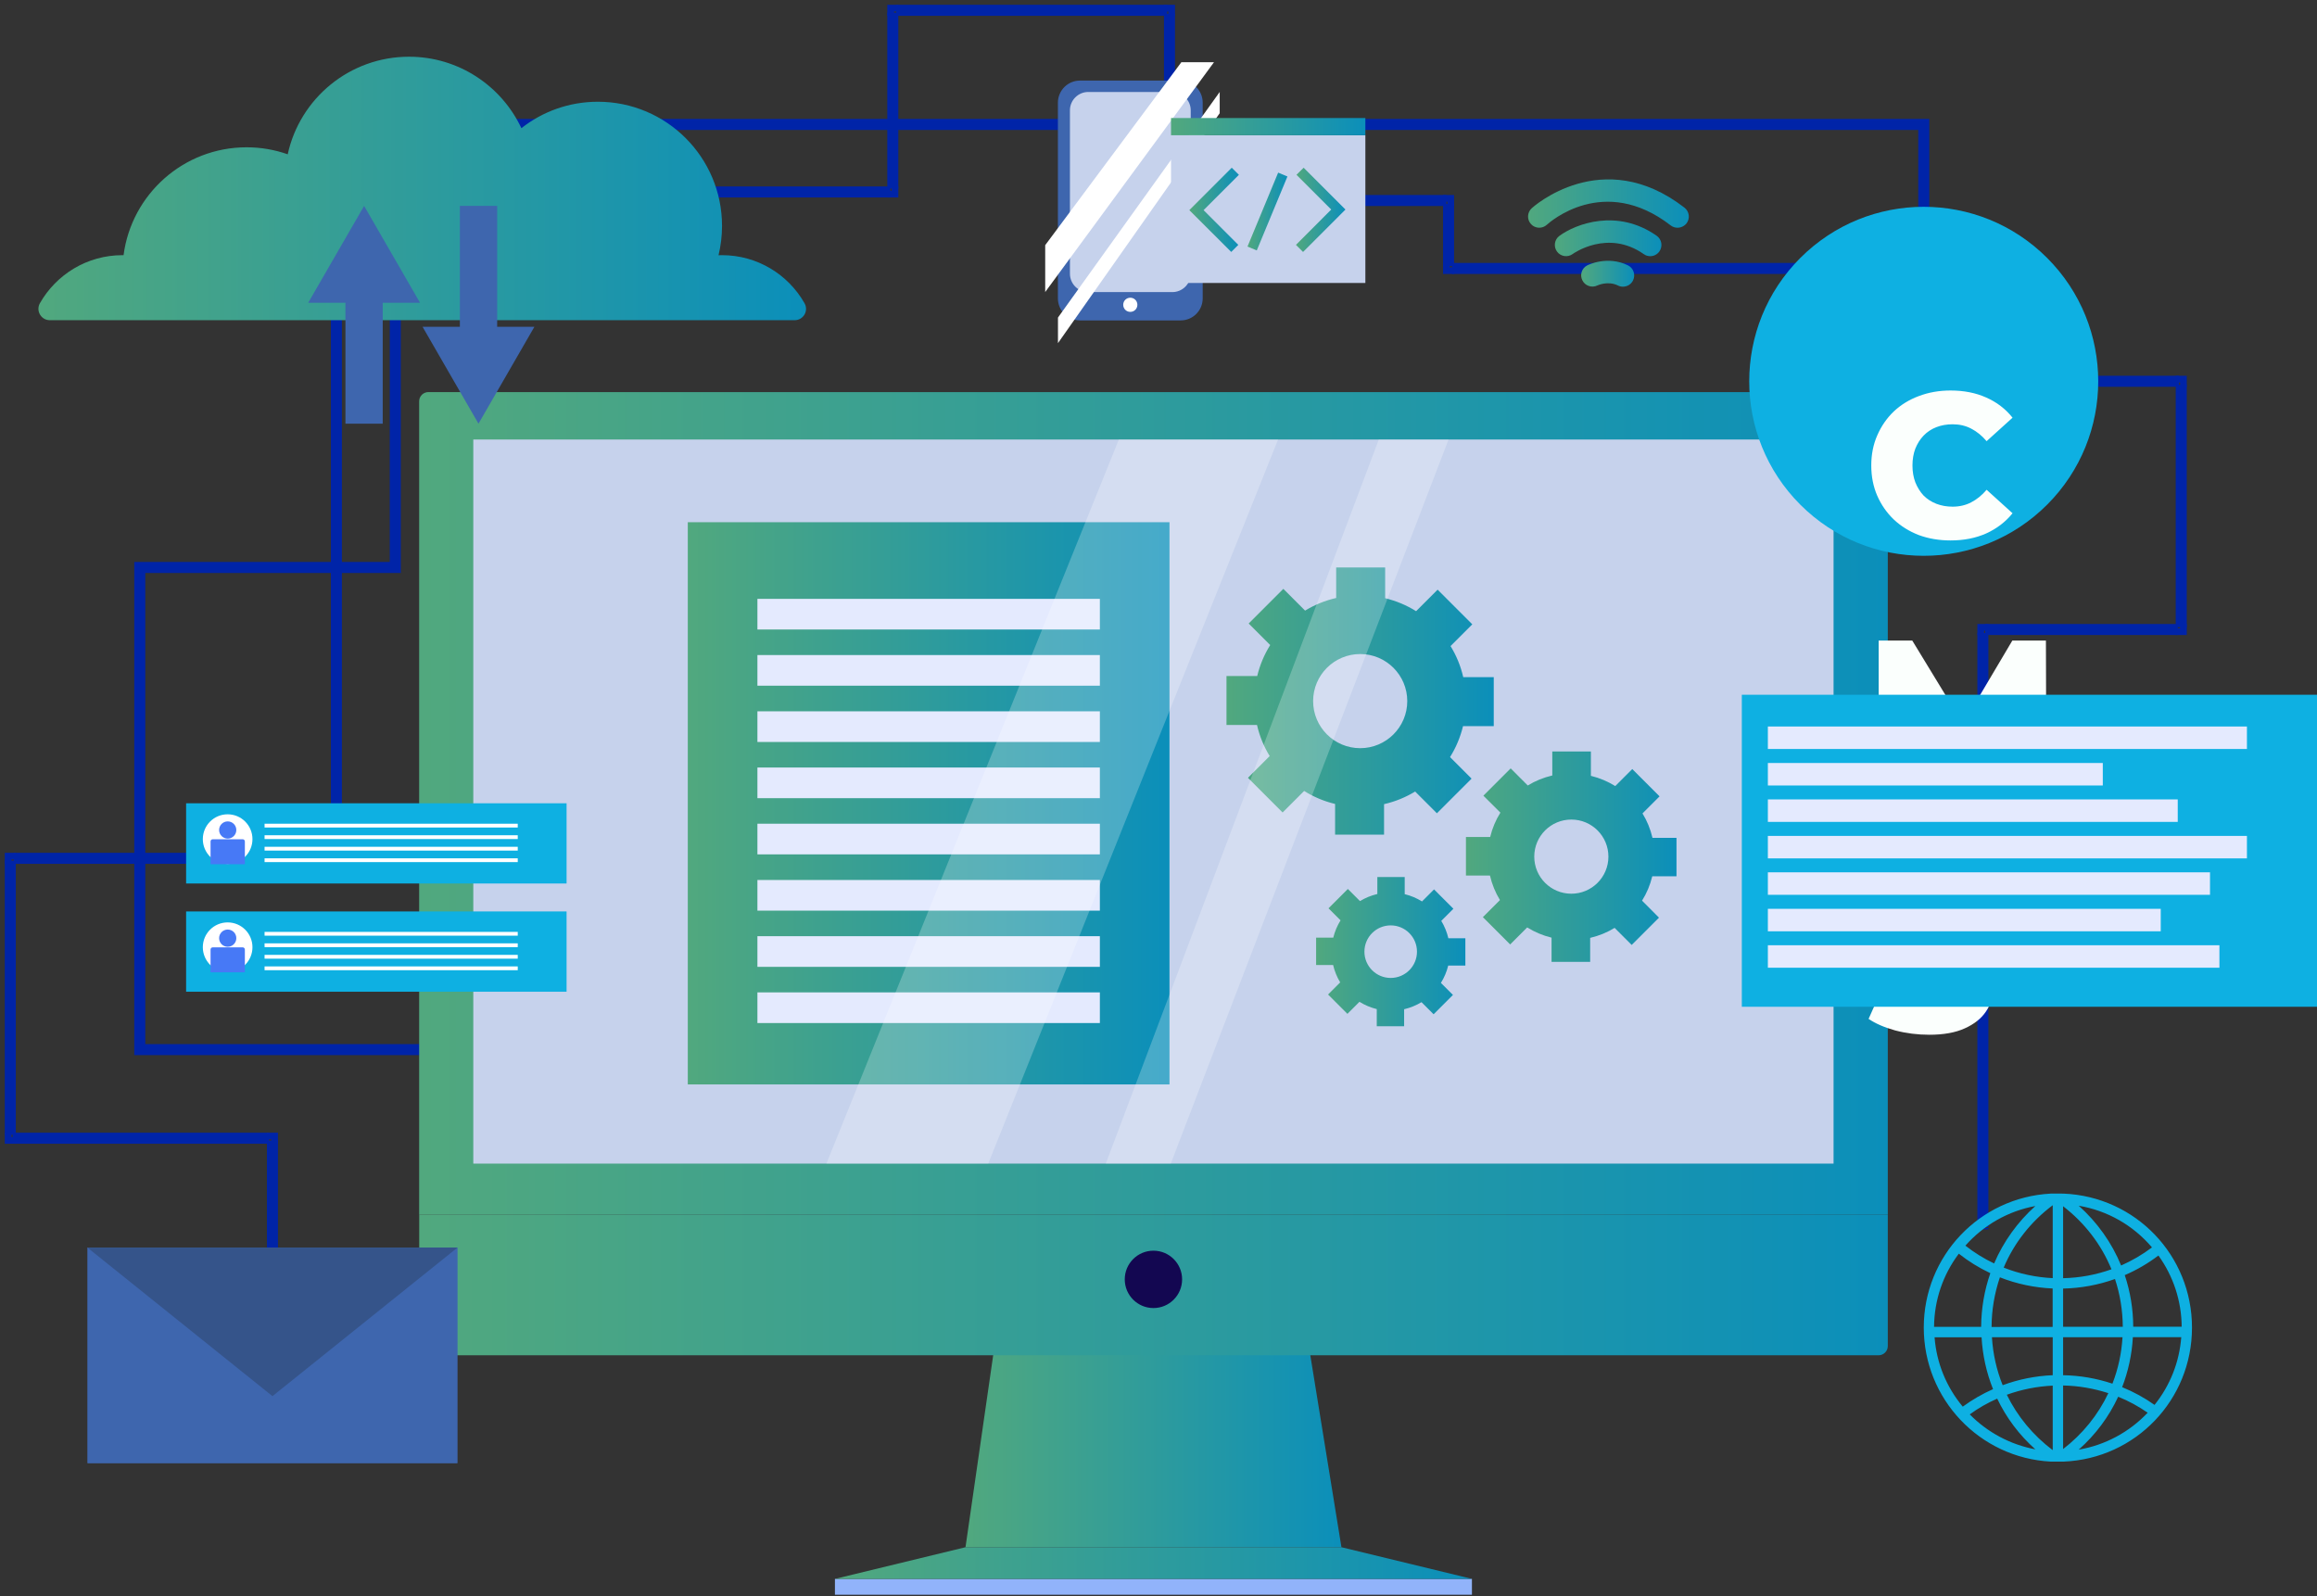 <svg xmlns="http://www.w3.org/2000/svg" width="225" height="155" viewBox="0 0 225 155" fill="none"><rect x="0" y="0" width="225" height="155" fill="#333333" stroke="none"/><path d="M186.814 26.068V12.085H38.385V18.307V55.104H13.573V101.923H44.431" stroke="#0024A8" stroke-width="1.07" stroke-miterlimit="10"></path><path d="M26.457 130.322V130.208" stroke="#0024A8" stroke-width="1.07" stroke-miterlimit="10"></path><path d="M26.457 129.988V110.753" stroke="#0024A8" stroke-width="1.07" stroke-miterlimit="10"></path><path d="M26.458 110.641V110.526H26.344" stroke="#0024A8" stroke-width="1.07" stroke-miterlimit="10"></path><path d="M26.117 110.526H1.227" stroke="#0024A8" stroke-width="1.07" stroke-miterlimit="10"></path><path d="M1.114 110.527H1V110.413" stroke="#0024A8" stroke-width="1.07" stroke-miterlimit="10"></path><path d="M1 110.186V83.574" stroke="#0024A8" stroke-width="1.07" stroke-miterlimit="10"></path><path d="M1 83.461V83.347H1.114" stroke="#0024A8" stroke-width="1.07" stroke-miterlimit="10"></path><path d="M1.34 83.347H32.439" stroke="#0024A8" stroke-width="1.07" stroke-miterlimit="10"></path><path d="M32.553 83.347H32.667V83.234" stroke="#0024A8" stroke-width="1.07" stroke-miterlimit="10"></path><path d="M32.666 83.007V18.867" stroke="#0024A8" stroke-width="1.07" stroke-miterlimit="10"></path><path d="M32.666 18.754V18.64H32.78" stroke="#0024A8" stroke-width="1.07" stroke-miterlimit="10"></path><path d="M33.006 18.64H86.472" stroke="#0024A8" stroke-width="1.07" stroke-miterlimit="10"></path><path d="M86.585 18.641H86.7V18.527" stroke="#0024A8" stroke-width="1.07" stroke-miterlimit="10"></path><path d="M86.699 18.307V1.227" stroke="#0024A8" stroke-width="1.07" stroke-miterlimit="10"></path><path d="M86.699 1.114V1H86.813" stroke="#0024A8" stroke-width="1.07" stroke-miterlimit="10"></path><path d="M87.04 1H113.34" stroke="#0024A8" stroke-width="1.07" stroke-miterlimit="10"></path><path d="M113.454 1H113.568V1.114" stroke="#0024A8" stroke-width="1.07" stroke-miterlimit="10"></path><path d="M113.567 1.34V19.243" stroke="#0024A8" stroke-width="1.07" stroke-miterlimit="10"></path><path d="M113.567 19.356V19.47H113.681" stroke="#0024A8" stroke-width="1.07" stroke-miterlimit="10"></path><path d="M113.9 19.469H140.449" stroke="#0024A8" stroke-width="1.07" stroke-miterlimit="10"></path><path d="M140.555 19.469H140.669V19.583" stroke="#0024A8" stroke-width="1.07" stroke-miterlimit="10"></path><path d="M140.668 19.802V25.841" stroke="#0024A8" stroke-width="1.07" stroke-miterlimit="10"></path><path d="M140.668 25.954V26.068H140.782" stroke="#0024A8" stroke-width="1.07" stroke-miterlimit="10"></path><path d="M141.009 26.068H186.587" stroke="#0024A8" stroke-width="1.07" stroke-miterlimit="10"></path><path d="M186.7 26.068H186.814V26.182" stroke="#0024A8" stroke-width="1.07" stroke-miterlimit="10"></path><path d="M186.814 26.408V36.798" stroke="#0024A8" stroke-width="1.07" stroke-miterlimit="10"></path><path d="M186.814 36.911V37.025H186.928" stroke="#0024A8" stroke-width="1.07" stroke-miterlimit="10"></path><path d="M187.154 37.025H211.591" stroke="#0024A8" stroke-width="1.07" stroke-miterlimit="10"></path><path d="M211.704 37.025H211.818V37.139" stroke="#0024A8" stroke-width="1.07" stroke-miterlimit="10"></path><path d="M211.817 37.372V60.901" stroke="#0024A8" stroke-width="1.07" stroke-miterlimit="10"></path><path d="M211.818 61.015V61.129H211.704" stroke="#0024A8" stroke-width="1.07" stroke-miterlimit="10"></path><path d="M211.477 61.128H192.781" stroke="#0024A8" stroke-width="1.07" stroke-miterlimit="10"></path><path d="M192.668 61.128H192.554V61.242" stroke="#0024A8" stroke-width="1.07" stroke-miterlimit="10"></path><path d="M192.554 61.468V119.152" stroke="#0024A8" stroke-width="1.07" stroke-miterlimit="10"></path><path d="M192.554 119.258V119.372" stroke="#0024A8" stroke-width="1.07" stroke-miterlimit="10"></path><path d="M96.834 128.918L93.758 150.243H130.265L126.806 128.918H96.834Z" fill="url(#paint0_linear_234_215)"></path><path d="M142.937 153.319H81.079V154.857H142.937V153.319Z" fill="#91B3FA"></path><path d="M93.758 150.243L81.079 153.319H142.944L130.265 150.243H93.758Z" fill="url(#paint1_linear_234_215)"></path><path d="M41.603 38.073H182.419C182.916 38.073 183.32 38.477 183.32 38.974V117.947H40.703V38.966C40.703 38.47 41.107 38.073 41.603 38.073Z" fill="url(#paint2_linear_234_215)"></path><path d="M40.703 117.94H183.32V130.711C183.32 131.207 182.916 131.604 182.427 131.604H41.603C41.107 131.604 40.71 131.2 40.71 130.711V117.94H40.703Z" fill="url(#paint3_linear_234_215)"></path><path d="M178.054 42.68H45.961V112.993H178.054V42.68Z" fill="#C6D2EC"></path><path d="M114.793 124.233C114.793 125.771 113.546 127.019 112.008 127.019C110.47 127.019 109.223 125.771 109.223 124.233C109.223 122.695 110.47 121.448 112.008 121.448C113.546 121.448 114.793 122.695 114.793 124.233Z" fill="#130751"></path><path d="M113.567 50.71H66.791V105.303H113.567V50.71Z" fill="url(#paint4_linear_234_215)"></path><path d="M106.806 58.152H73.552V61.128H106.806V58.152Z" fill="#E4EAFE"></path><path d="M106.806 63.609H73.552V66.585H106.806V63.609Z" fill="#E4EAFE"></path><path d="M106.806 69.073H73.552V72.05H106.806V69.073Z" fill="#E4EAFE"></path><path d="M106.806 74.53H73.552V77.507H106.806V74.53Z" fill="#E4EAFE"></path><path d="M106.806 79.987H73.552V82.964H106.806V79.987Z" fill="#E4EAFE"></path><path d="M106.806 85.452H73.552V88.428H106.806V85.452Z" fill="#E4EAFE"></path><path d="M106.806 90.909H73.552V93.886H106.806V90.909Z" fill="#E4EAFE"></path><path d="M106.806 96.366H73.552V99.343H106.806V96.366Z" fill="#E4EAFE"></path><path d="M145.056 70.512V65.756H142.093C141.845 64.672 141.427 63.658 140.86 62.737L142.972 60.625L139.605 57.259L137.515 59.349C136.6 58.775 135.587 58.35 134.51 58.088V55.104H129.754V58.067C128.67 58.315 127.656 58.733 126.735 59.293L124.623 57.181L121.257 60.547L123.347 62.638C122.773 63.552 122.348 64.566 122.086 65.643H119.102V70.398H122.065C122.313 71.483 122.731 72.496 123.298 73.418L121.186 75.53L124.552 78.896L126.643 76.805C127.557 77.379 128.571 77.812 129.648 78.067V81.051H134.403V78.088C135.488 77.84 136.501 77.422 137.423 76.862L139.535 78.974L142.901 75.608L140.81 73.517C141.384 72.603 141.81 71.589 142.072 70.512H145.056ZM132.086 72.652C129.563 72.652 127.515 70.604 127.515 68.081C127.515 65.558 129.563 63.51 132.086 63.51C134.609 63.51 136.657 65.558 136.657 68.081C136.657 70.604 134.609 72.652 132.086 72.652Z" fill="url(#paint5_linear_234_215)"></path><path d="M162.802 85.104V81.362H160.47C160.272 80.512 159.946 79.711 159.5 78.988L161.158 77.33L158.507 74.679L156.856 76.33C156.133 75.884 155.339 75.544 154.489 75.338V72.971H150.74V75.303C149.889 75.501 149.088 75.827 148.358 76.274L146.7 74.615L144.049 77.266L145.701 78.91C145.247 79.633 144.914 80.427 144.708 81.277H142.355V85.019H144.687C144.886 85.87 145.212 86.671 145.658 87.401L144 89.059L146.65 91.71L148.302 90.058C149.025 90.505 149.818 90.845 150.669 91.051V93.404H154.418V91.072C155.268 90.874 156.069 90.547 156.792 90.101L158.451 91.759L161.101 89.109L159.457 87.457C159.911 86.734 160.244 85.941 160.449 85.09H162.802V85.104ZM152.589 86.784C150.598 86.784 148.989 85.175 148.989 83.184C148.989 81.192 150.598 79.584 152.589 79.584C154.581 79.584 156.19 81.192 156.19 83.184C156.19 85.175 154.574 86.784 152.589 86.784Z" fill="url(#paint6_linear_234_215)"></path><path d="M142.299 93.765V91.107H140.647C140.506 90.505 140.272 89.938 139.96 89.421L141.136 88.244L139.258 86.366L138.089 87.535C137.579 87.216 137.012 86.975 136.409 86.827V85.161H133.751V86.812C133.149 86.954 132.582 87.188 132.065 87.5L130.888 86.323L129.01 88.202L130.179 89.371C129.86 89.881 129.62 90.448 129.471 91.051H127.805V93.708H129.457C129.598 94.311 129.832 94.878 130.144 95.395L128.967 96.572L130.846 98.45L132.015 97.28C132.525 97.599 133.092 97.84 133.695 97.989V99.655H136.352V98.003C136.955 97.862 137.522 97.628 138.039 97.316L139.216 98.492L141.094 96.614L139.924 95.445C140.243 94.934 140.484 94.368 140.633 93.765H142.299ZM135.048 94.963C133.638 94.963 132.497 93.822 132.497 92.412C132.497 91.001 133.638 89.86 135.048 89.86C136.459 89.86 137.6 91.001 137.6 92.412C137.6 93.822 136.459 94.963 135.048 94.963Z" fill="url(#paint7_linear_234_215)"></path><path opacity="0.24" d="M108.648 42.68L80.249 112.993H95.969L124.113 42.68H108.648Z" fill="white"></path><path opacity="0.24" d="M133.893 42.68L107.379 112.993H113.694L140.668 42.68H133.893Z" fill="white"></path><path d="M157.6 27.839C157.437 27.839 157.274 27.804 157.125 27.726C156.133 27.244 155.162 27.705 155.12 27.719C154.581 27.981 153.929 27.762 153.66 27.223C153.39 26.684 153.603 26.039 154.135 25.77C154.212 25.727 156.091 24.792 158.082 25.763C158.621 26.025 158.848 26.677 158.585 27.223C158.394 27.613 158.011 27.839 157.6 27.839Z" fill="url(#paint8_linear_234_215)"></path><path d="M160.251 24.877C160.031 24.877 159.818 24.813 159.627 24.678C156.119 22.219 152.76 24.636 152.724 24.664C152.242 25.019 151.555 24.919 151.2 24.43C150.846 23.948 150.945 23.261 151.427 22.907C153.022 21.73 157.054 20.213 160.874 22.892C161.371 23.24 161.484 23.92 161.144 24.409C160.931 24.714 160.598 24.877 160.251 24.877Z" fill="url(#paint9_linear_234_215)"></path><path d="M162.902 22.113C162.668 22.113 162.434 22.042 162.236 21.886C155.737 16.861 150.442 21.617 150.216 21.822C149.776 22.233 149.082 22.205 148.678 21.766C148.267 21.326 148.295 20.639 148.734 20.228C148.798 20.164 155.588 13.984 163.575 20.164C164.05 20.532 164.142 21.22 163.773 21.695C163.554 21.964 163.228 22.113 162.902 22.113Z" fill="url(#paint10_linear_234_215)"></path><path d="M198.792 49.009C205.41 42.392 205.41 31.662 198.792 25.045C192.174 18.427 181.445 18.427 174.827 25.045C168.21 31.662 168.21 42.392 174.827 49.009C181.445 55.627 192.174 55.627 198.792 49.009Z" fill="#0EB0E2"></path><path d="M189.416 52.48C188.309 52.48 187.283 52.306 186.336 51.96C185.403 51.6 184.589 51.093 183.896 50.44C183.216 49.786 182.683 49.02 182.296 48.14C181.909 47.246 181.716 46.266 181.716 45.2C181.716 44.133 181.909 43.16 182.296 42.28C182.683 41.386 183.216 40.613 183.896 39.96C184.589 39.306 185.403 38.806 186.336 38.46C187.283 38.1 188.309 37.92 189.416 37.92C190.709 37.92 191.863 38.146 192.876 38.6C193.903 39.053 194.756 39.706 195.436 40.56L192.916 42.84C192.463 42.306 191.963 41.9 191.416 41.62C190.883 41.34 190.283 41.2 189.616 41.2C189.043 41.2 188.516 41.293 188.036 41.48C187.556 41.666 187.143 41.94 186.796 42.3C186.463 42.646 186.196 43.066 185.996 43.56C185.809 44.053 185.716 44.6 185.716 45.2C185.716 45.8 185.809 46.346 185.996 46.84C186.196 47.333 186.463 47.76 186.796 48.12C187.143 48.466 187.556 48.733 188.036 48.92C188.516 49.106 189.043 49.2 189.616 49.2C190.283 49.2 190.883 49.06 191.416 48.78C191.963 48.5 192.463 48.093 192.916 47.56L195.436 49.84C194.756 50.68 193.903 51.333 192.876 51.8C191.863 52.253 190.709 52.48 189.416 52.48ZM182.436 76.2V62.2H185.696L191.496 71.72H189.776L195.416 62.2H198.676L198.716 76.2H195.076L195.036 67.74H195.656L191.436 74.82H189.676L185.336 67.74H186.096V76.2H182.436ZM187.356 100.48C186.209 100.48 185.103 100.34 184.036 100.06C182.983 99.766 182.123 99.393 181.456 98.94L182.756 96.02C183.383 96.42 184.103 96.753 184.916 97.02C185.743 97.273 186.563 97.4 187.376 97.4C187.923 97.4 188.363 97.353 188.696 97.26C189.029 97.153 189.269 97.02 189.416 96.86C189.576 96.686 189.656 96.486 189.656 96.26C189.656 95.94 189.509 95.686 189.216 95.5C188.923 95.313 188.543 95.16 188.076 95.04C187.609 94.92 187.089 94.8 186.516 94.68C185.956 94.56 185.389 94.406 184.816 94.22C184.256 94.033 183.743 93.793 183.276 93.5C182.809 93.193 182.429 92.8 182.136 92.32C181.843 91.826 181.696 91.206 181.696 90.46C181.696 89.62 181.923 88.86 182.376 88.18C182.843 87.5 183.536 86.953 184.456 86.54C185.376 86.126 186.523 85.92 187.896 85.92C188.816 85.92 189.716 86.026 190.596 86.24C191.489 86.44 192.283 86.74 192.976 87.14L191.756 90.08C191.089 89.72 190.429 89.453 189.776 89.28C189.123 89.093 188.489 89 187.876 89C187.329 89 186.889 89.06 186.556 89.18C186.223 89.286 185.983 89.433 185.836 89.62C185.689 89.806 185.616 90.02 185.616 90.26C185.616 90.566 185.756 90.813 186.036 91C186.329 91.173 186.709 91.32 187.176 91.44C187.656 91.546 188.176 91.66 188.736 91.78C189.309 91.9 189.876 92.053 190.436 92.24C191.009 92.413 191.529 92.653 191.996 92.96C192.463 93.253 192.836 93.646 193.116 94.14C193.409 94.62 193.556 95.226 193.556 95.96C193.556 96.773 193.323 97.526 192.856 98.22C192.403 98.9 191.716 99.446 190.796 99.86C189.889 100.273 188.743 100.48 187.356 100.48Z" fill="#FBFFFD"></path><path d="M199.146 141.93H200.393C207.388 141.64 212.86 135.934 212.86 128.918C212.86 121.902 207.388 116.203 200.393 115.906L199.153 115.899C199.146 115.899 199.146 115.906 199.139 115.906C192.222 116.274 186.814 121.972 186.814 128.911C186.814 135.849 192.229 141.562 199.146 141.93ZM191.279 137.345C192.101 136.742 193.001 136.232 193.944 135.814C194.837 137.685 196.084 139.343 197.65 140.739C195.241 140.286 193.008 139.102 191.279 137.345ZM199.337 140.817C197.431 139.386 195.9 137.529 194.879 135.438C196.311 134.921 197.806 134.623 199.337 134.552V140.817ZM199.337 133.539C197.665 133.61 196.027 133.936 194.475 134.51C193.88 133.029 193.533 131.469 193.433 129.853H199.337V133.539ZM199.337 128.847L193.398 128.854C193.405 127.203 193.682 125.58 194.206 124.035C195.843 124.68 197.565 125.041 199.33 125.119V128.847H199.337ZM201.86 140.768C203.497 139.315 204.787 137.586 205.694 135.63C206.708 136.041 207.672 136.565 208.558 137.182C206.757 139.081 204.412 140.335 201.86 140.768ZM209.224 136.423C208.253 135.736 207.197 135.155 206.077 134.701C206.672 133.156 207.027 131.526 207.119 129.846H211.818C211.634 132.263 210.741 134.531 209.224 136.423ZM209.6 121.916C211.059 123.943 211.839 126.331 211.86 128.833H207.154C207.147 127.118 206.871 125.431 206.332 123.822C207.487 123.326 208.586 122.688 209.6 121.916ZM208.976 121.129C208.047 121.831 207.034 122.419 205.978 122.887C205.078 120.683 203.66 118.691 201.86 117.082C204.631 117.55 207.133 118.967 208.976 121.129ZM200.344 117.132C202.441 118.748 204.057 120.853 205.042 123.255C203.533 123.794 201.952 124.084 200.344 124.12V117.132ZM200.344 125.126C202.066 125.091 203.76 124.779 205.383 124.198C205.879 125.693 206.127 127.252 206.141 128.84H200.344V125.126ZM200.344 129.853H206.113C206.02 131.413 205.694 132.922 205.135 134.361C203.59 133.844 201.981 133.567 200.344 133.539V129.853ZM200.344 134.538C201.846 134.566 203.32 134.822 204.738 135.282C203.745 137.387 202.236 139.258 200.344 140.711V134.538ZM199.337 117.033V124.113C197.7 124.035 196.098 123.695 194.575 123.092C195.581 120.704 197.218 118.62 199.337 117.033ZM197.65 117.111C195.921 118.663 194.546 120.576 193.646 122.688C192.654 122.22 191.718 121.632 190.854 120.959C192.64 118.946 195.028 117.592 197.65 117.111ZM190.216 121.739C191.166 122.49 192.193 123.121 193.278 123.631C192.696 125.303 192.399 127.054 192.385 128.847H187.813C187.835 126.26 188.664 123.808 190.216 121.739ZM187.863 129.861H192.427C192.526 131.604 192.902 133.298 193.54 134.892C192.498 135.353 191.513 135.927 190.599 136.593C188.997 134.666 188.054 132.348 187.863 129.861Z" fill="#0EB0E2"></path><path d="M55.019 78.003H18.073V85.792H55.019V78.003Z" fill="#0EB0E2"></path><path d="M24.516 81.483C24.516 82.815 23.438 83.893 22.106 83.893C20.774 83.893 19.696 82.815 19.696 81.483C19.696 80.15 20.774 79.073 22.106 79.073C23.438 79.073 24.516 80.15 24.516 81.483Z" fill="white"></path><path d="M22.949 80.597C22.949 81.058 22.574 81.433 22.113 81.433C21.652 81.433 21.277 81.058 21.277 80.597C21.277 80.136 21.652 79.761 22.113 79.761C22.574 79.761 22.949 80.136 22.949 80.597Z" fill="#4779F6"></path><path d="M20.66 81.497H23.566C23.686 81.497 23.778 81.589 23.778 81.71V83.921H20.447V81.71C20.447 81.589 20.539 81.497 20.66 81.497Z" fill="#4779F6"></path><path d="M50.278 79.987H25.692V80.356H50.278V79.987Z" fill="white"></path><path d="M50.278 81.107H25.692V81.476H50.278V81.107Z" fill="white"></path><path d="M50.278 82.227H25.692V82.596H50.278V82.227Z" fill="white"></path><path d="M50.278 83.347H25.692V83.715H50.278V83.347Z" fill="white"></path><path d="M55.019 88.506H18.073V96.302H55.019V88.506Z" fill="#0EB0E2"></path><path d="M24.516 91.979C24.516 93.311 23.438 94.389 22.106 94.389C20.774 94.389 19.696 93.311 19.696 91.979C19.696 90.647 20.774 89.57 22.106 89.57C23.438 89.57 24.516 90.647 24.516 91.979Z" fill="white"></path><path d="M22.949 91.1C22.949 91.561 22.574 91.937 22.113 91.937C21.652 91.937 21.277 91.561 21.277 91.1C21.277 90.64 21.652 90.264 22.113 90.264C22.574 90.264 22.949 90.633 22.949 91.1Z" fill="#4779F6"></path><path d="M20.66 91.993H23.566C23.686 91.993 23.778 92.085 23.778 92.206V94.417H20.447V92.206C20.447 92.085 20.539 91.993 20.66 91.993Z" fill="#4779F6"></path><path d="M50.278 90.491H25.692V90.859H50.278V90.491Z" fill="white"></path><path d="M50.278 91.603H25.692V91.972H50.278V91.603Z" fill="white"></path><path d="M50.278 92.723H25.692V93.092H50.278V92.723Z" fill="white"></path><path d="M50.278 93.843H25.692V94.212H50.278V93.843Z" fill="white"></path><path d="M70.115 24.778C70.001 24.778 69.888 24.785 69.775 24.785C69.994 23.871 70.115 22.921 70.115 21.936C70.115 15.274 64.714 9.88 58.059 9.88C55.253 9.88 52.68 10.837 50.632 12.446C48.704 8.35 44.544 5.508 39.718 5.508C33.949 5.508 29.122 9.561 27.939 14.983C26.691 14.544 25.352 14.303 23.948 14.303C17.825 14.303 12.772 18.867 11.999 24.778C11.964 24.778 11.928 24.778 11.893 24.778C8.456 24.778 5.465 26.656 3.877 29.441C3.459 30.178 3.991 31.093 4.834 31.093H77.166C78.017 31.093 78.549 30.178 78.123 29.441C76.543 26.663 73.552 24.778 70.115 24.778Z" fill="url(#paint11_linear_234_215)"></path><path d="M40.788 29.399L35.359 19.994L29.93 29.399H33.545V41.142H37.166V29.399H40.788Z" fill="#3E66AE"></path><path d="M41.036 31.737L46.465 41.142L51.893 31.737H48.279V19.994H44.657V31.737H41.036Z" fill="#3E66AE"></path><path d="M225 67.464H169.146V97.762H225V67.464Z" fill="#0EB0E2"></path><path d="M218.196 70.547H171.675V72.73H218.196V70.547Z" fill="#E4EAFE"></path><path d="M204.199 74.091H171.675V76.274H204.199V74.091Z" fill="#E4EAFE"></path><path d="M211.477 77.627H171.675V79.81H211.477V77.627Z" fill="#E4EAFE"></path><path d="M218.196 81.171H171.675V83.354H218.196V81.171Z" fill="#E4EAFE"></path><path d="M214.61 84.707H171.675V86.89H214.61V84.707Z" fill="#E4EAFE"></path><path d="M209.826 88.251H171.675V90.434H209.826V88.251Z" fill="#E4EAFE"></path><path d="M215.524 91.788H171.675V93.971H215.524V91.788Z" fill="#E4EAFE"></path><path d="M44.431 121.143H8.484V142.072H44.431V121.143Z" fill="#3E66AE"></path><path d="M8.484 142.072L26.458 130.321L44.431 142.072H8.484Z" fill="#3E66AE"></path><path d="M8.484 121.143L26.458 135.573L44.431 121.143H8.484Z" fill="#35548A"></path><path d="M104.871 7.825H114.652C115.835 7.825 116.792 8.782 116.792 9.965V28.973C116.792 30.157 115.835 31.114 114.652 31.114H104.871C103.688 31.114 102.731 30.157 102.731 28.973V9.965C102.738 8.782 103.695 7.825 104.871 7.825Z" fill="#3E66AE"></path><path d="M105.679 8.931H113.843C114.828 8.931 115.629 9.731 115.629 10.717V26.578C115.629 27.563 114.828 28.364 113.843 28.364H105.686C104.701 28.364 103.9 27.563 103.9 26.578V10.71C103.9 9.731 104.701 8.931 105.679 8.931Z" fill="#C6D2EC"></path><path d="M101.498 23.807L114.722 6.039H117.89L101.498 28.357V23.807Z" fill="white"></path><path d="M102.738 30.837L118.443 8.931V10.993L102.738 33.318V30.837Z" fill="white"></path><path d="M110.449 29.597C110.449 29.98 110.144 30.285 109.761 30.285C109.378 30.285 109.074 29.98 109.074 29.597C109.074 29.214 109.378 28.91 109.761 28.91C110.144 28.91 110.449 29.214 110.449 29.597Z" fill="white"></path><path d="M132.589 13.133H113.716V27.478H132.589V13.133Z" fill="#C6D2EC"></path><path d="M119.563 24.466L115.495 20.405L119.612 16.287L120.307 16.975L116.877 20.405L120.25 23.779L119.563 24.466Z" fill="url(#paint12_linear_234_215)"></path><path d="M126.537 24.466L125.849 23.779L129.272 20.348L125.899 16.975L126.593 16.287L130.654 20.348L126.537 24.466Z" fill="url(#paint13_linear_234_215)"></path><path d="M121.143 23.942L124.12 16.762L125.02 17.138L122.043 24.317L121.143 23.942Z" fill="url(#paint14_linear_234_215)"></path><path d="M132.589 11.461H113.716V13.133H132.589V11.461Z" fill="url(#paint15_linear_234_215)"></path><defs><linearGradient id="paint0_linear_234_215" x1="93.761" y1="139.582" x2="130.262" y2="139.582" gradientUnits="userSpaceOnUse"><stop stop-color="#51A87E"></stop><stop offset="1" stop-color="#0B8FBA"></stop></linearGradient><linearGradient id="paint1_linear_234_215" x1="81.082" y1="151.781" x2="142.941" y2="151.781" gradientUnits="userSpaceOnUse"><stop stop-color="#51A87E"></stop><stop offset="1" stop-color="#0B8FBA"></stop></linearGradient><linearGradient id="paint2_linear_234_215" x1="40.703" y1="78.005" x2="183.319" y2="78.005" gradientUnits="userSpaceOnUse"><stop stop-color="#51A87E"></stop><stop offset="1" stop-color="#0B8FBA"></stop></linearGradient><linearGradient id="paint3_linear_234_215" x1="40.703" y1="124.775" x2="183.32" y2="124.775" gradientUnits="userSpaceOnUse"><stop stop-color="#51A87E"></stop><stop offset="1" stop-color="#0B8FBA"></stop></linearGradient><linearGradient id="paint4_linear_234_215" x1="66.79" y1="78.006" x2="113.564" y2="78.006" gradientUnits="userSpaceOnUse"><stop stop-color="#51A87E"></stop><stop offset="1" stop-color="#0B8FBA"></stop></linearGradient><linearGradient id="paint5_linear_234_215" x1="119.109" y1="68.079" x2="145.058" y2="68.079" gradientUnits="userSpaceOnUse"><stop stop-color="#51A87E"></stop><stop offset="1" stop-color="#0B8FBA"></stop></linearGradient><linearGradient id="paint6_linear_234_215" x1="142.373" y1="83.187" x2="162.804" y2="83.187" gradientUnits="userSpaceOnUse"><stop stop-color="#51A87E"></stop><stop offset="1" stop-color="#0B8FBA"></stop></linearGradient><linearGradient id="paint7_linear_234_215" x1="127.804" y1="92.409" x2="142.299" y2="92.409" gradientUnits="userSpaceOnUse"><stop stop-color="#51A87E"></stop><stop offset="1" stop-color="#0B8FBA"></stop></linearGradient><linearGradient id="paint8_linear_234_215" x1="153.547" y1="26.587" x2="158.696" y2="26.587" gradientUnits="userSpaceOnUse"><stop stop-color="#51A87E"></stop><stop offset="1" stop-color="#0B8FBA"></stop></linearGradient><linearGradient id="paint9_linear_234_215" x1="150.985" y1="23.141" x2="161.343" y2="23.141" gradientUnits="userSpaceOnUse"><stop stop-color="#51A87E"></stop><stop offset="1" stop-color="#0B8FBA"></stop></linearGradient><linearGradient id="paint10_linear_234_215" x1="148.384" y1="19.764" x2="163.993" y2="19.764" gradientUnits="userSpaceOnUse"><stop stop-color="#51A87E"></stop><stop offset="1" stop-color="#0B8FBA"></stop></linearGradient><linearGradient id="paint11_linear_234_215" x1="3.73" y1="18.306" x2="78.273" y2="18.306" gradientUnits="userSpaceOnUse"><stop stop-color="#51A87E"></stop><stop offset="1" stop-color="#0B8FBA"></stop></linearGradient><linearGradient id="paint12_linear_234_215" x1="115.497" y1="20.377" x2="120.306" y2="20.377" gradientUnits="userSpaceOnUse"><stop stop-color="#51A87E"></stop><stop offset="1" stop-color="#0B8FBA"></stop></linearGradient><linearGradient id="paint13_linear_234_215" x1="125.846" y1="20.377" x2="130.654" y2="20.377" gradientUnits="userSpaceOnUse"><stop stop-color="#51A87E"></stop><stop offset="1" stop-color="#0B8FBA"></stop></linearGradient><linearGradient id="paint14_linear_234_215" x1="121.142" y1="20.538" x2="125.019" y2="20.538" gradientUnits="userSpaceOnUse"><stop stop-color="#51A87E"></stop><stop offset="1" stop-color="#0B8FBA"></stop></linearGradient><linearGradient id="paint15_linear_234_215" x1="113.715" y1="12.297" x2="132.588" y2="12.297" gradientUnits="userSpaceOnUse"><stop stop-color="#51A87E"></stop><stop offset="1" stop-color="#0B8FBA"></stop></linearGradient></defs></svg>